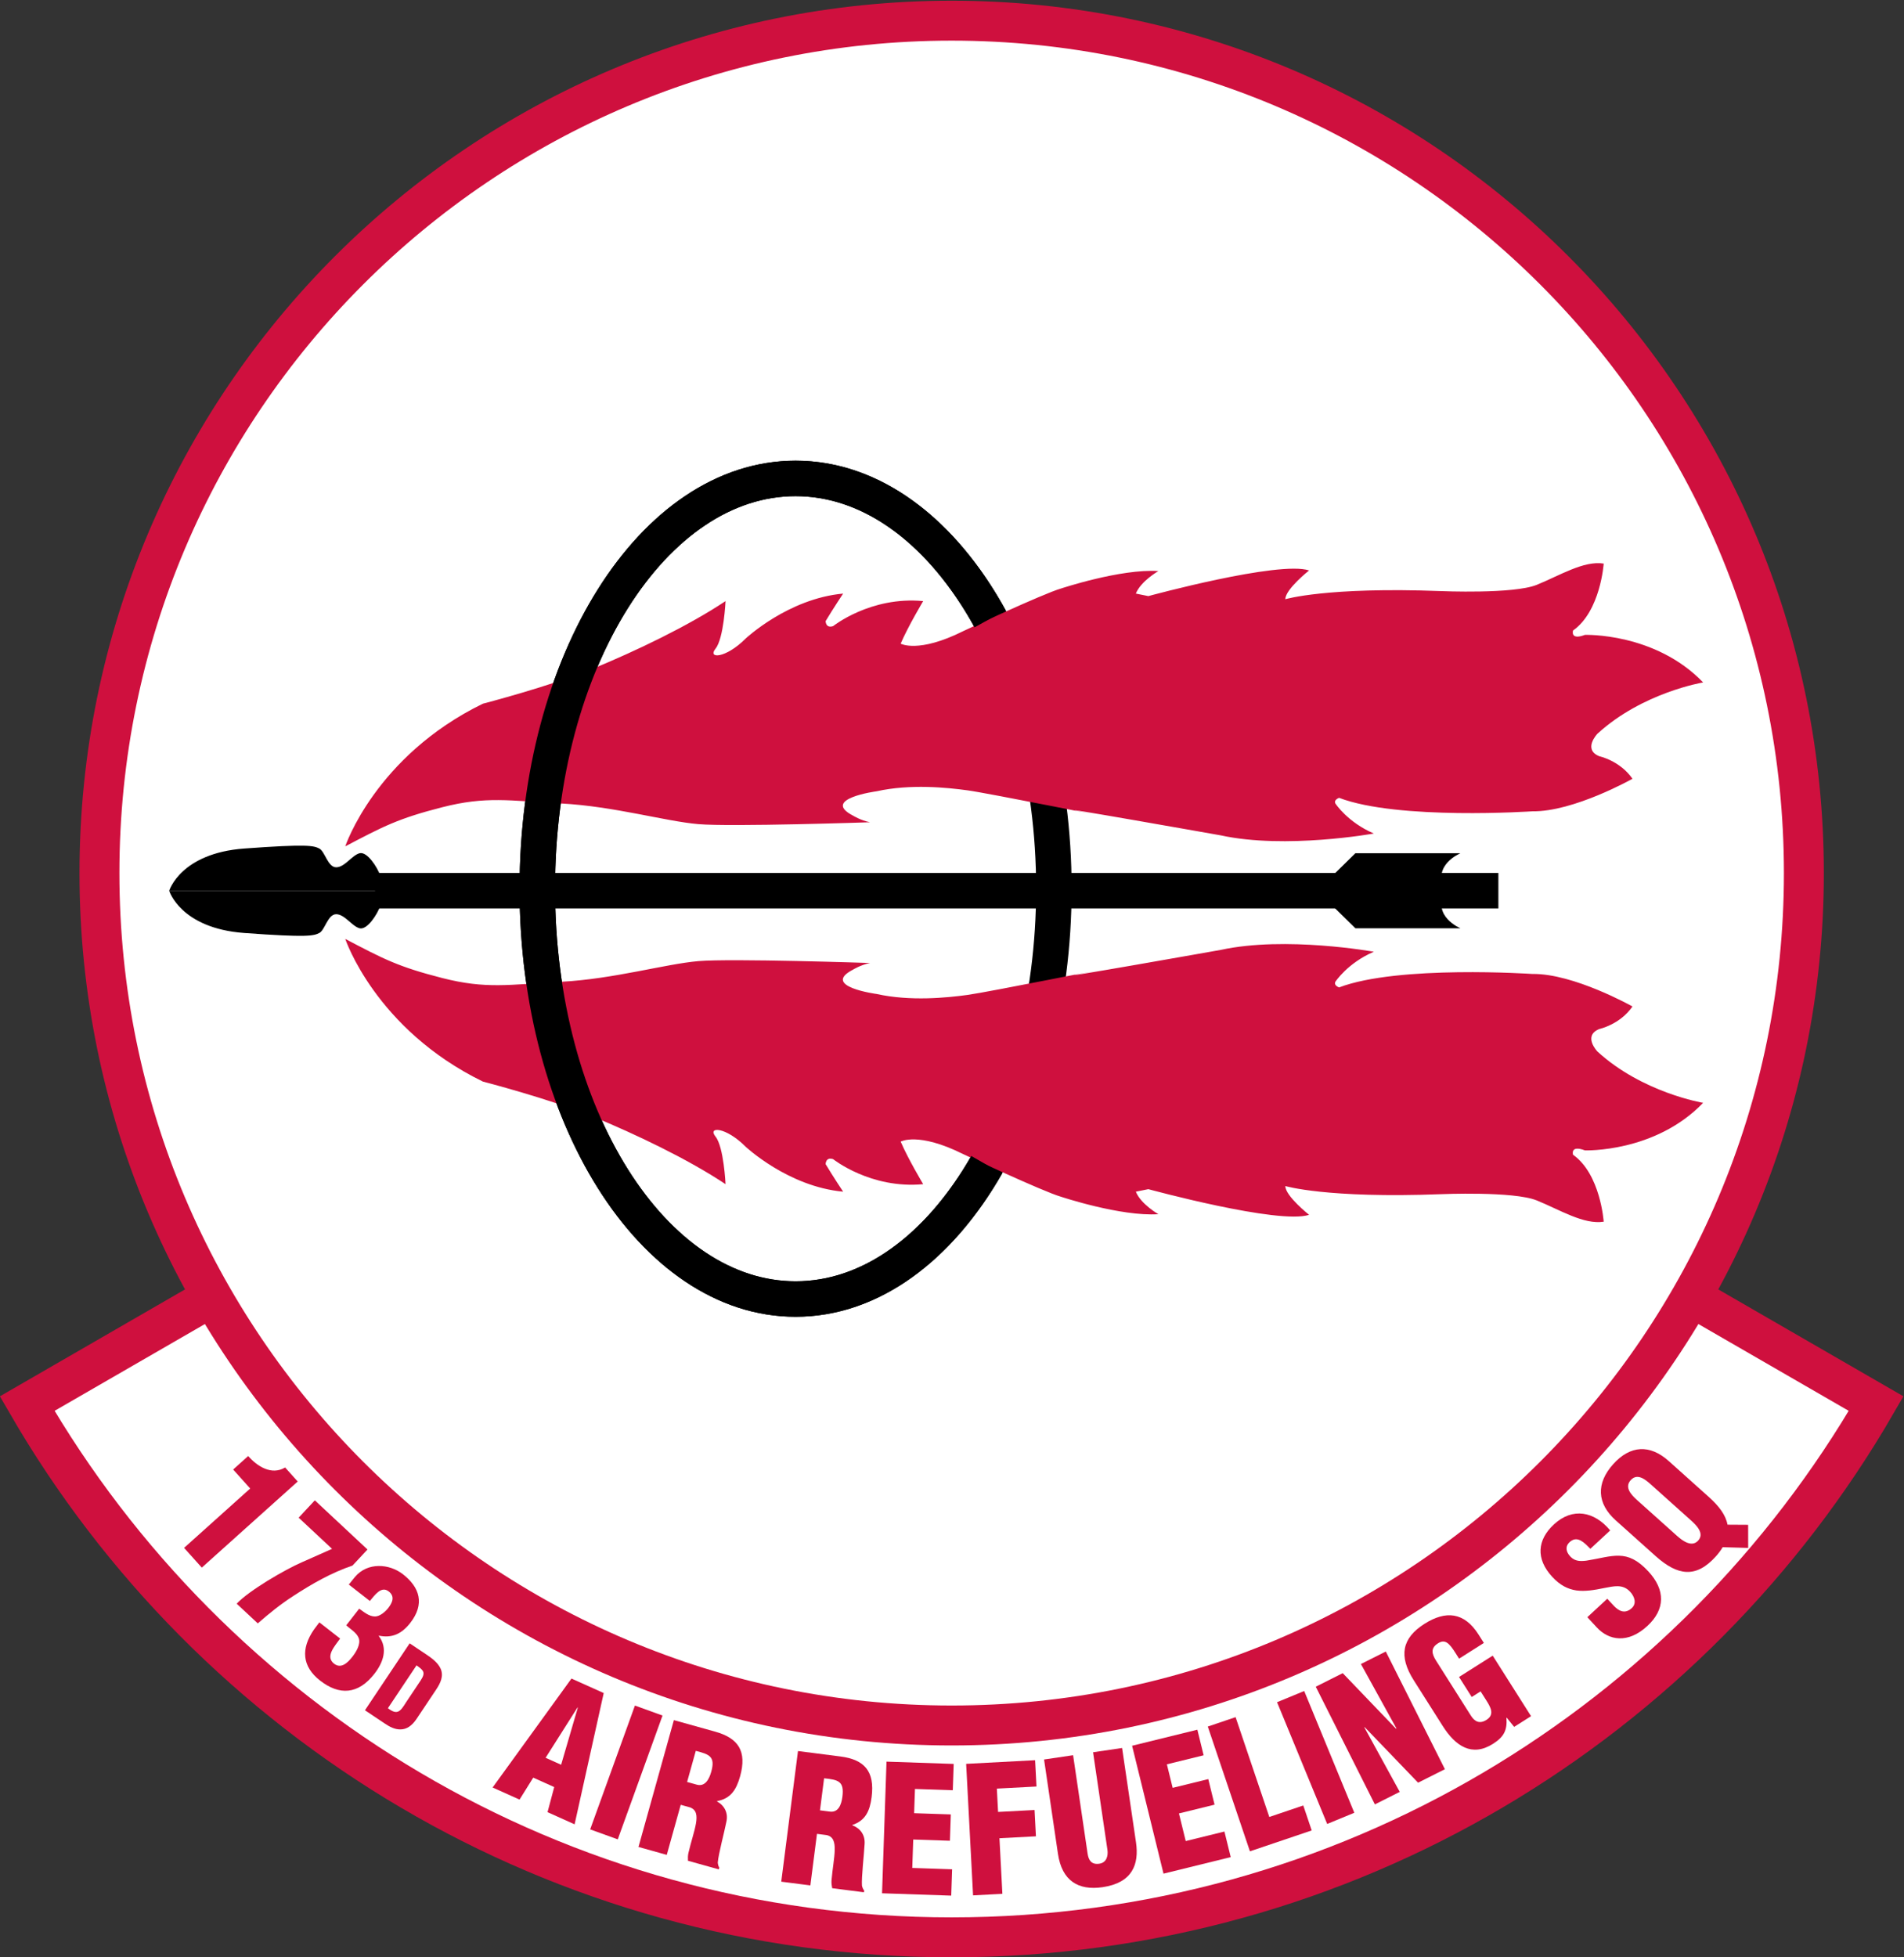 <?xml version="1.0" encoding="UTF-8" standalone="no"?>
<svg
   xmlns:dc="http://purl.org/dc/elements/1.1/"
   xmlns:cc="http://creativecommons.org/ns#"
   xmlns:rdf="http://www.w3.org/1999/02/22-rdf-syntax-ns#"
   xmlns:svg="http://www.w3.org/2000/svg"
   xmlns="http://www.w3.org/2000/svg"
   version="1.1"
   id="svg9977"
   xml:space="preserve"
   width="572.181"
   height="588"
   viewBox="0 0 572.181 588"><rect x="0" y="0" width="572.181" height="588" fill="#333333" stroke="none"/><defs
     id="defs9981"><clipPath
       clipPathUnits="userSpaceOnUse"
       id="clipPath9993"><path
         d="M 13,10 H 583 V 782 H 13 Z"
         id="path9991" /></clipPath></defs><g
     id="g9985"
     transform="matrix(1.333,0,0,-1.333,-120.576,844.531)"><path
       d="m 305,245.503 c -71.067,0 -133.113,38.612 -166.317,95.998 l -42.1,-24.306 C 138.192,245.282 215.944,196.898 305,196.898 c 89.056,0 166.808,48.384 208.417,120.297 l -42.1,24.306 C 438.113,284.115 376.067,245.503 305,245.503 Z"
       style="fill:#ffffff;fill-opacity:1;fill-rule:nonzero;stroke:#cf103e;stroke-width:9;stroke-linecap:round;stroke-linejoin:miter;stroke-miterlimit:4;stroke-dasharray:none;stroke-opacity:1"
       id="path9997" /><path
       d="m 146.863,298.059 -3.843,4.281 3.388,3.041 c 2.005,-2.294 5.253,-4.431 8.327,-2.581 l 2.838,-3.162 -21.624,-19.408 -3.993,4.45 14.907,13.379"
       style="fill:#cf103e;fill-opacity:1;fill-rule:nonzero;stroke:none"
       id="path9999" /><path
       d="m 161.43,295.393 11.872,-11.082 -3.374,-3.618 c -4.728,-1.596 -9.12,-4.101 -13.321,-6.839 -2.98,-1.928 -5.334,-3.845 -8.038,-6.193 l -4.754,4.437 c 2.753,2.953 10.86,7.675 14.661,9.324 l 6.839,3.036 -7.529,7.028 3.644,3.907"
       style="fill:#cf103e;fill-opacity:1;fill-rule:nonzero;stroke:none"
       id="path10001" /><path
       d="m 171.431,270.974 c 1.056,-0.723 2.169,-1.742 3.539,-1.757 1.071,-0.032 2.36,1.07 2.993,1.882 1.045,1.341 1.517,2.68 0.124,3.766 -1.72,1.341 -3.22,-0.951 -4.253,-2.153 l -4.743,3.7 1.367,1.692 c 2.844,3.403 7.754,3.036 10.836,0.631 3.795,-2.959 4.982,-6.694 1.65,-10.969 -1.923,-2.465 -4.095,-3.48 -7.057,-2.876 l -0.049,-0.063 c 2.168,-2.844 0.973,-6.027 -0.972,-8.523 -3.674,-4.712 -7.926,-4.909 -12.254,-1.533 -4.062,3.167 -4.371,7.171 -1.373,11.507 l 1.211,1.614 4.684,-3.652 c -1.128,-1.63 -3.467,-4.02 -1.363,-5.661 1.601,-1.248 3.098,0.243 4.144,1.585 0.827,1.061 1.89,2.791 1.428,4.155 -0.481,1.279 -1.897,2.031 -2.832,2.91 l 2.92,3.745"
       style="fill:#cf103e;fill-opacity:1;fill-rule:nonzero;stroke:none"
       id="path10003" /><path
       d="m 172.73,248.077 10.079,15.086 3.649,-2.438 c 1.223,-0.818 2.667,-1.841 3.313,-3.232 0.762,-1.673 -0.009,-3.282 -0.976,-4.73 l -4.475,-6.699 c -1.027,-1.496 -2.206,-2.309 -3.61,-2.301 -1.282,-0.016 -2.42,0.598 -3.452,1.288 z m 5.177,0.468 c 2.147,-1.667 2.811,-0.715 4.098,1.335 l 3.292,4.929 c 1.163,1.782 0.677,2.253 -0.94,3.391 l -6.45,-9.655"
       style="fill:#cf103e;fill-opacity:1;fill-rule:nonzero;stroke:none"
       id="path10005" /><path
       d="m 201.511,230.671 17.779,24.552 7.27,-3.265 -6.565,-29.588 -6.104,2.742 1.509,5.656 -4.733,2.125 -3.086,-4.948 z m 19.21,18.01 -0.069,0.03 -7.194,-11.345 3.498,-1.571 3.765,12.886"
       style="fill:#cf103e;fill-opacity:1;fill-rule:nonzero;stroke:none"
       id="path10007" /><path
       d="m 223.505,221.23 10.091,27.908 6.221,-2.25 -10.091,-27.908 -6.221,2.25"
       style="fill:#cf103e;fill-opacity:1;fill-rule:nonzero;stroke:none"
       id="path10009" /><path
       d="m 240.772,215.488 -6.375,1.778 7.977,28.588 9.309,-2.596 c 5.216,-1.454 7.207,-4.392 5.622,-10.071 -0.851,-3.05 -2.145,-5.03 -5.187,-5.579 l -0.021,-0.076 c 1.657,-0.914 2.564,-2.564 2.119,-4.576 -0.457,-2.338 -1.793,-7.265 -1.941,-9.196 0.038,-0.422 0.124,-0.815 0.339,-1.162 l -0.106,-0.382 -6.955,1.939 c -0.032,0.585 -0.028,1.158 0.095,1.741 0.594,2.546 1.398,4.868 1.706,6.672 0.309,1.804 0.12,3.089 -1.333,3.618 l -2.101,0.585 z m 4.584,16.429 2.174,-0.605 c 1.847,-0.516 2.781,1.154 3.271,2.907 0.947,3.393 -0.351,3.919 -3.487,4.711 l -1.958,-7.013"
       style="fill:#cf103e;fill-opacity:1;fill-rule:nonzero;stroke:none"
       id="path10011" /><path
       d="m 273.144,208.603 -6.563,0.841 3.774,29.443 9.585,-1.228 c 5.37,-0.689 7.764,-3.31 7.014,-9.159 -0.403,-3.141 -1.398,-5.288 -4.329,-6.269 l -0.01,-0.079 c 1.772,-0.665 2.906,-2.167 2.757,-4.223 -0.117,-2.38 -0.728,-7.449 -0.597,-9.381 0.099,-0.412 0.24,-0.789 0.504,-1.102 l -0.051,-0.393 -7.161,0.919 c -0.115,0.573 -0.194,1.142 -0.156,1.736 0.22,2.605 0.682,5.019 0.726,6.85 0.045,1.829 -0.326,3.074 -1.84,3.387 l -2.163,0.278 z m 2.17,16.92 2.238,-0.287 c 1.901,-0.244 2.586,1.544 2.817,3.349 0.448,3.495 -0.912,3.829 -4.129,4.161 l -0.926,-7.223"
       style="fill:#cf103e;fill-opacity:1;fill-rule:nonzero;stroke:none"
       id="path10013" /><path
       d="m 289.306,206.83 1.006,29.669 15.145,-0.514 -0.202,-5.934 -8.53,0.29 -0.185,-5.46 8.267,-0.28 -0.201,-5.934 -8.268,0.28 -0.217,-6.408 8.982,-0.305 -0.202,-5.934 -15.595,0.53"
       style="fill:#cf103e;fill-opacity:1;fill-rule:nonzero;stroke:none"
       id="path10015" /><path
       d="m 309.827,206.356 -1.56,29.644 15.544,0.82 0.312,-5.929 -8.936,-0.471 0.277,-5.257 8.223,0.434 0.312,-5.929 -8.223,-0.434 0.659,-12.529 -6.608,-0.349"
       style="fill:#cf103e;fill-opacity:1;fill-rule:nonzero;stroke:none"
       id="path10017" /><path
       d="m 325.831,236.982 6.546,0.966 3.266,-22.163 c 0.208,-1.409 0.796,-2.563 2.656,-2.289 1.71,0.253 2,1.896 1.816,3.149 l -3.238,21.967 6.546,0.965 3.134,-21.262 c 0.733,-4.973 -0.822,-9.123 -7.516,-10.11 -5.542,-0.818 -9.188,1.485 -10.077,7.515 l -3.133,21.262"
       style="fill:#cf103e;fill-opacity:1;fill-rule:nonzero;stroke:none"
       id="path10019" /><path
       d="m 352.761,211.254 -7.083,28.826 14.712,3.618 1.416,-5.766 -8.287,-2.037 1.304,-5.304 8.031,1.974 1.417,-5.765 -8.031,-1.974 1.529,-6.227 8.726,2.145 1.417,-5.765 -15.151,-3.725"
       style="fill:#cf103e;fill-opacity:1;fill-rule:nonzero;stroke:none"
       id="path10021" /><path
       d="m 372.242,216.284 -9.5,28.122 6.268,2.12 7.6,-22.497 7.658,2.59 1.9,-5.625 -13.926,-4.71"
       style="fill:#cf103e;fill-opacity:1;fill-rule:nonzero;stroke:none"
       id="path10023" /><path
       d="m 389.658,222.453 -11.299,27.442 6.118,2.522 11.299,-27.443 -6.118,-2.521"
       style="fill:#cf103e;fill-opacity:1;fill-rule:nonzero;stroke:none"
       id="path10025" /><path
       d="m 398.087,244.298 -0.031,-0.105 7.963,-14.512 -5.608,-2.819 -13.325,26.524 6.079,3.055 12.012,-12.523 0.101,0.051 -8.015,14.531 5.609,2.818 13.325,-26.524 -6.046,-3.038 -12.064,12.542"
       style="fill:#cf103e;fill-opacity:1;fill-rule:nonzero;stroke:none"
       id="path10027" /><path
       d="m 431.809,244.333 -1.674,2.079 -0.064,-0.04 c 0.213,-2.864 -0.633,-4.338 -3.047,-5.867 -4.732,-2.997 -8.439,-0.518 -11.32,4.029 l -6.527,10.299 c -3.454,5.449 -2.682,9.499 2.431,12.737 4.764,3.018 8.947,2.668 12.188,-2.447 l 1.187,-1.873 -5.59,-3.54 -0.869,1.371 c -1.356,2.14 -2.288,3.049 -3.801,2.137 -1.768,-1.073 -1.545,-2.338 -0.507,-3.976 l 7.861,-12.405 c 0.89,-1.404 2.023,-1.858 3.483,-0.932 1.906,1.206 0.953,2.851 -0.064,4.456 l -1.25,1.973 -2.001,-1.267 -2.861,4.514 7.59,4.808 8.646,-13.642 -3.811,-2.414"
       style="fill:#cf103e;fill-opacity:1;fill-rule:nonzero;stroke:none"
       id="path10029" /><path
       d="m 452.803,273.218 1.425,-1.538 c 1.157,-1.249 2.565,-1.995 4.109,-0.564 1.131,1.047 0.632,2.582 -0.389,3.685 -1.695,1.829 -3.775,1.198 -5.796,0.836 -2.323,-0.48 -4.372,-0.813 -6.304,-0.552 -1.904,0.286 -3.666,1.136 -5.441,3.053 -3.791,4.094 -3.384,8.357 0.367,11.832 4.22,3.909 9.115,2.94 12.686,-1.359 l -4.468,-4.139 c -1.238,1.227 -2.797,3.02 -4.504,1.654 -1.073,-0.833 -1.115,-1.95 -0.338,-3.01 1.073,-1.435 2.326,-1.515 3.936,-1.318 2.95,0.467 5.222,1.168 7.374,1.112 2.153,-0.055 4.159,-0.895 6.607,-3.537 3.872,-4.183 3.817,-8.55 -0.21,-12.28 -4.441,-4.114 -8.736,-3.237 -11.399,-0.362 l -2.151,2.323 4.496,4.164"
       style="fill:#cf103e;fill-opacity:1;fill-rule:nonzero;stroke:none"
       id="path10031" /><path
       d="m 475.655,296.191 c 2.358,-2.113 3.86,-4.113 4.254,-6.284 l 4.651,-0.028 0.01,-5.208 -5.755,0.16 c -0.384,-0.666 -0.902,-1.363 -1.529,-2.062 -4.464,-4.985 -8.613,-4.397 -13.595,0.066 l -8.99,8.054 c -4.245,3.802 -4.446,8.323 -0.583,12.635 3.862,4.312 8.302,4.523 12.547,0.721 z m -7.107,-8.824 c 1.267,-1.136 3.329,-2.63 4.759,-1.034 1.43,1.596 -0.356,3.398 -1.624,4.534 L 462.604,299 c -1.356,1.215 -3.078,2.555 -4.532,0.931 -1.404,-1.568 0.041,-3.216 1.397,-4.431 l 9.079,-8.133"
       style="fill:#cf103e;fill-opacity:1;fill-rule:nonzero;stroke:none"
       id="path10033" /><path
       d="m 305,628.898 c 106.106,0 192.125,-86.019 192.125,-192.125 0,-106.106 -86.019,-192.125 -192.125,-192.125 -106.106,0 -192.125,86.019 -192.125,192.125 0,106.106 86.019,192.125 192.125,192.125 z"
       style="fill:#ffffff;fill-opacity:1;fill-rule:nonzero;stroke:#cf103e;stroke-width:9;stroke-linecap:butt;stroke-linejoin:miter;stroke-miterlimit:4;stroke-dasharray:none;stroke-opacity:1"
       id="path10035" /><path
       d=""
       style="fill:#ffffff;fill-opacity:1;fill-rule:nonzero;stroke:#cf103e;stroke-width:9;stroke-linecap:butt;stroke-linejoin:miter;stroke-miterlimit:4;stroke-dasharray:none;stroke-opacity:1"
       id="path10037" /><path
       d="m 128.599,432.788 c 0,0 2.538,8.46 16.921,9.518 14.382,1.057 15.651,0.634 16.92,0 1.269,-0.635 1.904,-4.231 3.808,-4.231 1.903,0 3.595,2.75 5.288,3.173 1.691,0.423 4.018,-3.173 4.653,-5.076 0.634,-1.903 0.211,-3.384 0.211,-3.384"
       style="fill:#000000;fill-opacity:1;fill-rule:nonzero;stroke:none"
       id="path10039" /><path
       d="m 128.599,432.788 c 0,0 2.538,-8.46 16.921,-9.518 14.382,-1.058 15.651,-0.635 16.92,0 1.269,0.635 1.904,4.23 3.808,4.23 1.903,0 3.595,-2.75 5.288,-3.172 1.691,-0.423 4.018,3.172 4.653,5.076 0.634,1.903 0.211,3.384 0.211,3.384"
       style="fill:#000000;fill-opacity:1;fill-rule:nonzero;stroke:none"
       id="path10041" /><path
       d="m 387.557,432.929 8.46,8.319 h 23.689 c 0,0 -6.486,-2.679 -3.525,-8.178"
       style="fill:#000000;fill-opacity:1;fill-rule:nonzero;stroke:none"
       id="path10043" /><path
       d="m 387.557,432.647 8.46,-8.319 h 23.689 c 0,0 -6.486,2.678 -3.525,8.177"
       style="fill:#000000;fill-opacity:1;fill-rule:nonzero;stroke:none"
       id="path10045" /><path
       d="m 175.008,432.806 h 253.246 m -158.438,92.918 c 32.159,0 58.229,-41.404 58.229,-92.478 0,-51.073 -26.07,-92.477 -58.229,-92.477 -32.158,0 -58.228,41.404 -58.228,92.477 0,51.074 26.07,92.478 58.228,92.478 z"
       style="fill:none;stroke:#000000;stroke-width:8;stroke-linecap:butt;stroke-linejoin:miter;stroke-miterlimit:4;stroke-dasharray:none;stroke-opacity:1"
       id="path10047" /><path
       d="m 168.292,442.799 c 0,0 6.768,20.305 31.021,32.15 0,0 15.229,3.948 24.818,7.896 9.588,3.948 21.432,9.589 29.893,15.229 0,0 -0.388,-8.39 -2.256,-10.717 -1.869,-2.327 2.256,-2.255 6.768,2.256 0,0 9.588,9.025 21.997,10.153 0,0 -2.256,-3.384 -3.948,-6.204 0,0 0,-1.692 1.692,-1.128 0,0 8.46,6.768 20.305,5.64 0,0 -3.384,-5.64 -5.076,-9.589 0,0 3.948,-2.256 14.1,2.82 0,0 18.049,8.461 21.997,9.589 0,0 13.537,4.512 21.997,3.948 0,0 -3.948,-2.257 -5.077,-5.076 l 2.821,-0.564 c 0,0 29.47,8.037 36.238,5.781 0,0 -5.358,-4.23 -5.358,-6.486 0,0 9.307,2.819 35.11,1.833 0,0 16.357,-0.705 21.575,1.41 5.217,2.115 10.575,5.499 15.088,4.794 0,0 -0.706,-10.717 -6.91,-15.088 0,0 -0.705,-2.256 2.679,-0.987 0,0 15.793,0.564 26.65,-10.716 0,0 -13.677,-2.257 -23.83,-11.563 0,0 -3.383,-3.525 0.423,-5.076 0,0 4.654,-0.987 7.474,-5.076 0,0 -13.255,-7.473 -22.561,-7.332 0,0 -30.246,-2.045 -43.571,3.032 0,-0.001 -1.27,-0.423 -0.846,-1.269 0,0 2.749,-4.231 8.672,-6.769 0,0 -19.882,-3.596 -34.476,-0.423 0,0 -41.738,7.403 -31.304,5.288 10.435,-2.115 -21.15,4.23 -25.804,4.864 -4.653,0.635 -12.902,1.481 -20.516,-0.211 0,0 -12.69,-1.692 -5.288,-5.5 0,0 1.692,-1.057 3.808,-1.48 0,0 -31.304,-1.058 -38.707,-0.423 -7.403,0.635 -19.036,4.019 -30.88,4.654 -11.845,0.634 -16.921,1.691 -26.862,-0.847 -9.941,-2.538 -13.255,-4.301 -21.856,-8.813"
       style="fill:#cf103e;fill-opacity:1;fill-rule:nonzero;stroke:none"
       id="path10049" /><path
       d="m 168.292,421.931 c 0,0 6.768,-20.305 31.021,-32.15 0,0 15.229,-3.948 24.818,-7.896 9.588,-3.949 21.432,-9.589 29.893,-15.229 0,0 -0.388,8.39 -2.256,10.717 -1.869,2.326 2.256,2.255 6.768,-2.256 0,0 9.588,-9.025 21.997,-10.153 0,0 -2.256,3.384 -3.948,6.204 0,0 0,1.692 1.692,1.128 0,0 8.46,-6.768 20.305,-5.64 0,0 -3.384,5.64 -5.076,9.588 0,0 3.948,2.257 14.1,-2.819 0,0 18.049,-8.461 21.997,-9.589 0,0 13.537,-4.513 21.997,-3.948 0,0 -3.948,2.256 -5.077,5.076 l 2.821,0.564 c 0,0 29.47,-8.037 36.238,-5.781 0,0 -5.358,4.23 -5.358,6.486 0,0 9.307,-2.82 35.11,-1.833 0,0 16.357,0.705 21.575,-1.41 5.217,-2.115 10.575,-5.499 15.088,-4.795 0,0 -0.706,10.717 -6.91,15.088 0,0 -0.705,2.256 2.679,0.988 0,0 15.793,-0.564 26.65,10.716 0,0 -13.677,2.256 -23.83,11.562 0,0 -3.383,3.526 0.423,5.077 0,0 4.654,0.986 7.474,5.076 0,0 -13.255,7.473 -22.561,7.332 0,0 -30.246,2.045 -43.571,-3.032 0,0 -1.27,0.423 -0.846,1.27 0,0 2.749,4.23 8.672,6.768 0,0 -19.882,3.595 -34.476,0.423 0,0 -41.738,-7.403 -31.304,-5.288 10.435,2.115 -21.15,-4.23 -25.804,-4.865 -4.653,-0.634 -12.902,-1.48 -20.516,0.212 0,0 -12.69,1.692 -5.288,5.5 0,0 1.692,1.057 3.808,1.48 0,0 -31.304,1.058 -38.707,0.423 -7.403,-0.635 -19.036,-4.019 -30.88,-4.653 -11.845,-0.635 -16.921,-1.693 -26.862,0.846 -9.941,2.538 -13.255,4.301 -21.856,8.813"
       style="fill:#cf103e;fill-opacity:1;fill-rule:nonzero;stroke:none"
       id="path10051" /><path
       d="m 312.891,371.02 c -10.65,-18.586 -26.005,-30.251 -43.075,-30.251 -32.158,0 -58.228,41.404 -58.228,92.477 0,51.074 26.07,92.478 58.228,92.478 17.489,0 33.177,-12.245 43.851,-31.632"
       style="fill:none;stroke:#000000;stroke-width:8;stroke-linecap:butt;stroke-linejoin:miter;stroke-miterlimit:4;stroke-dasharray:none;stroke-opacity:1"
       id="path10053" /></g></svg>
